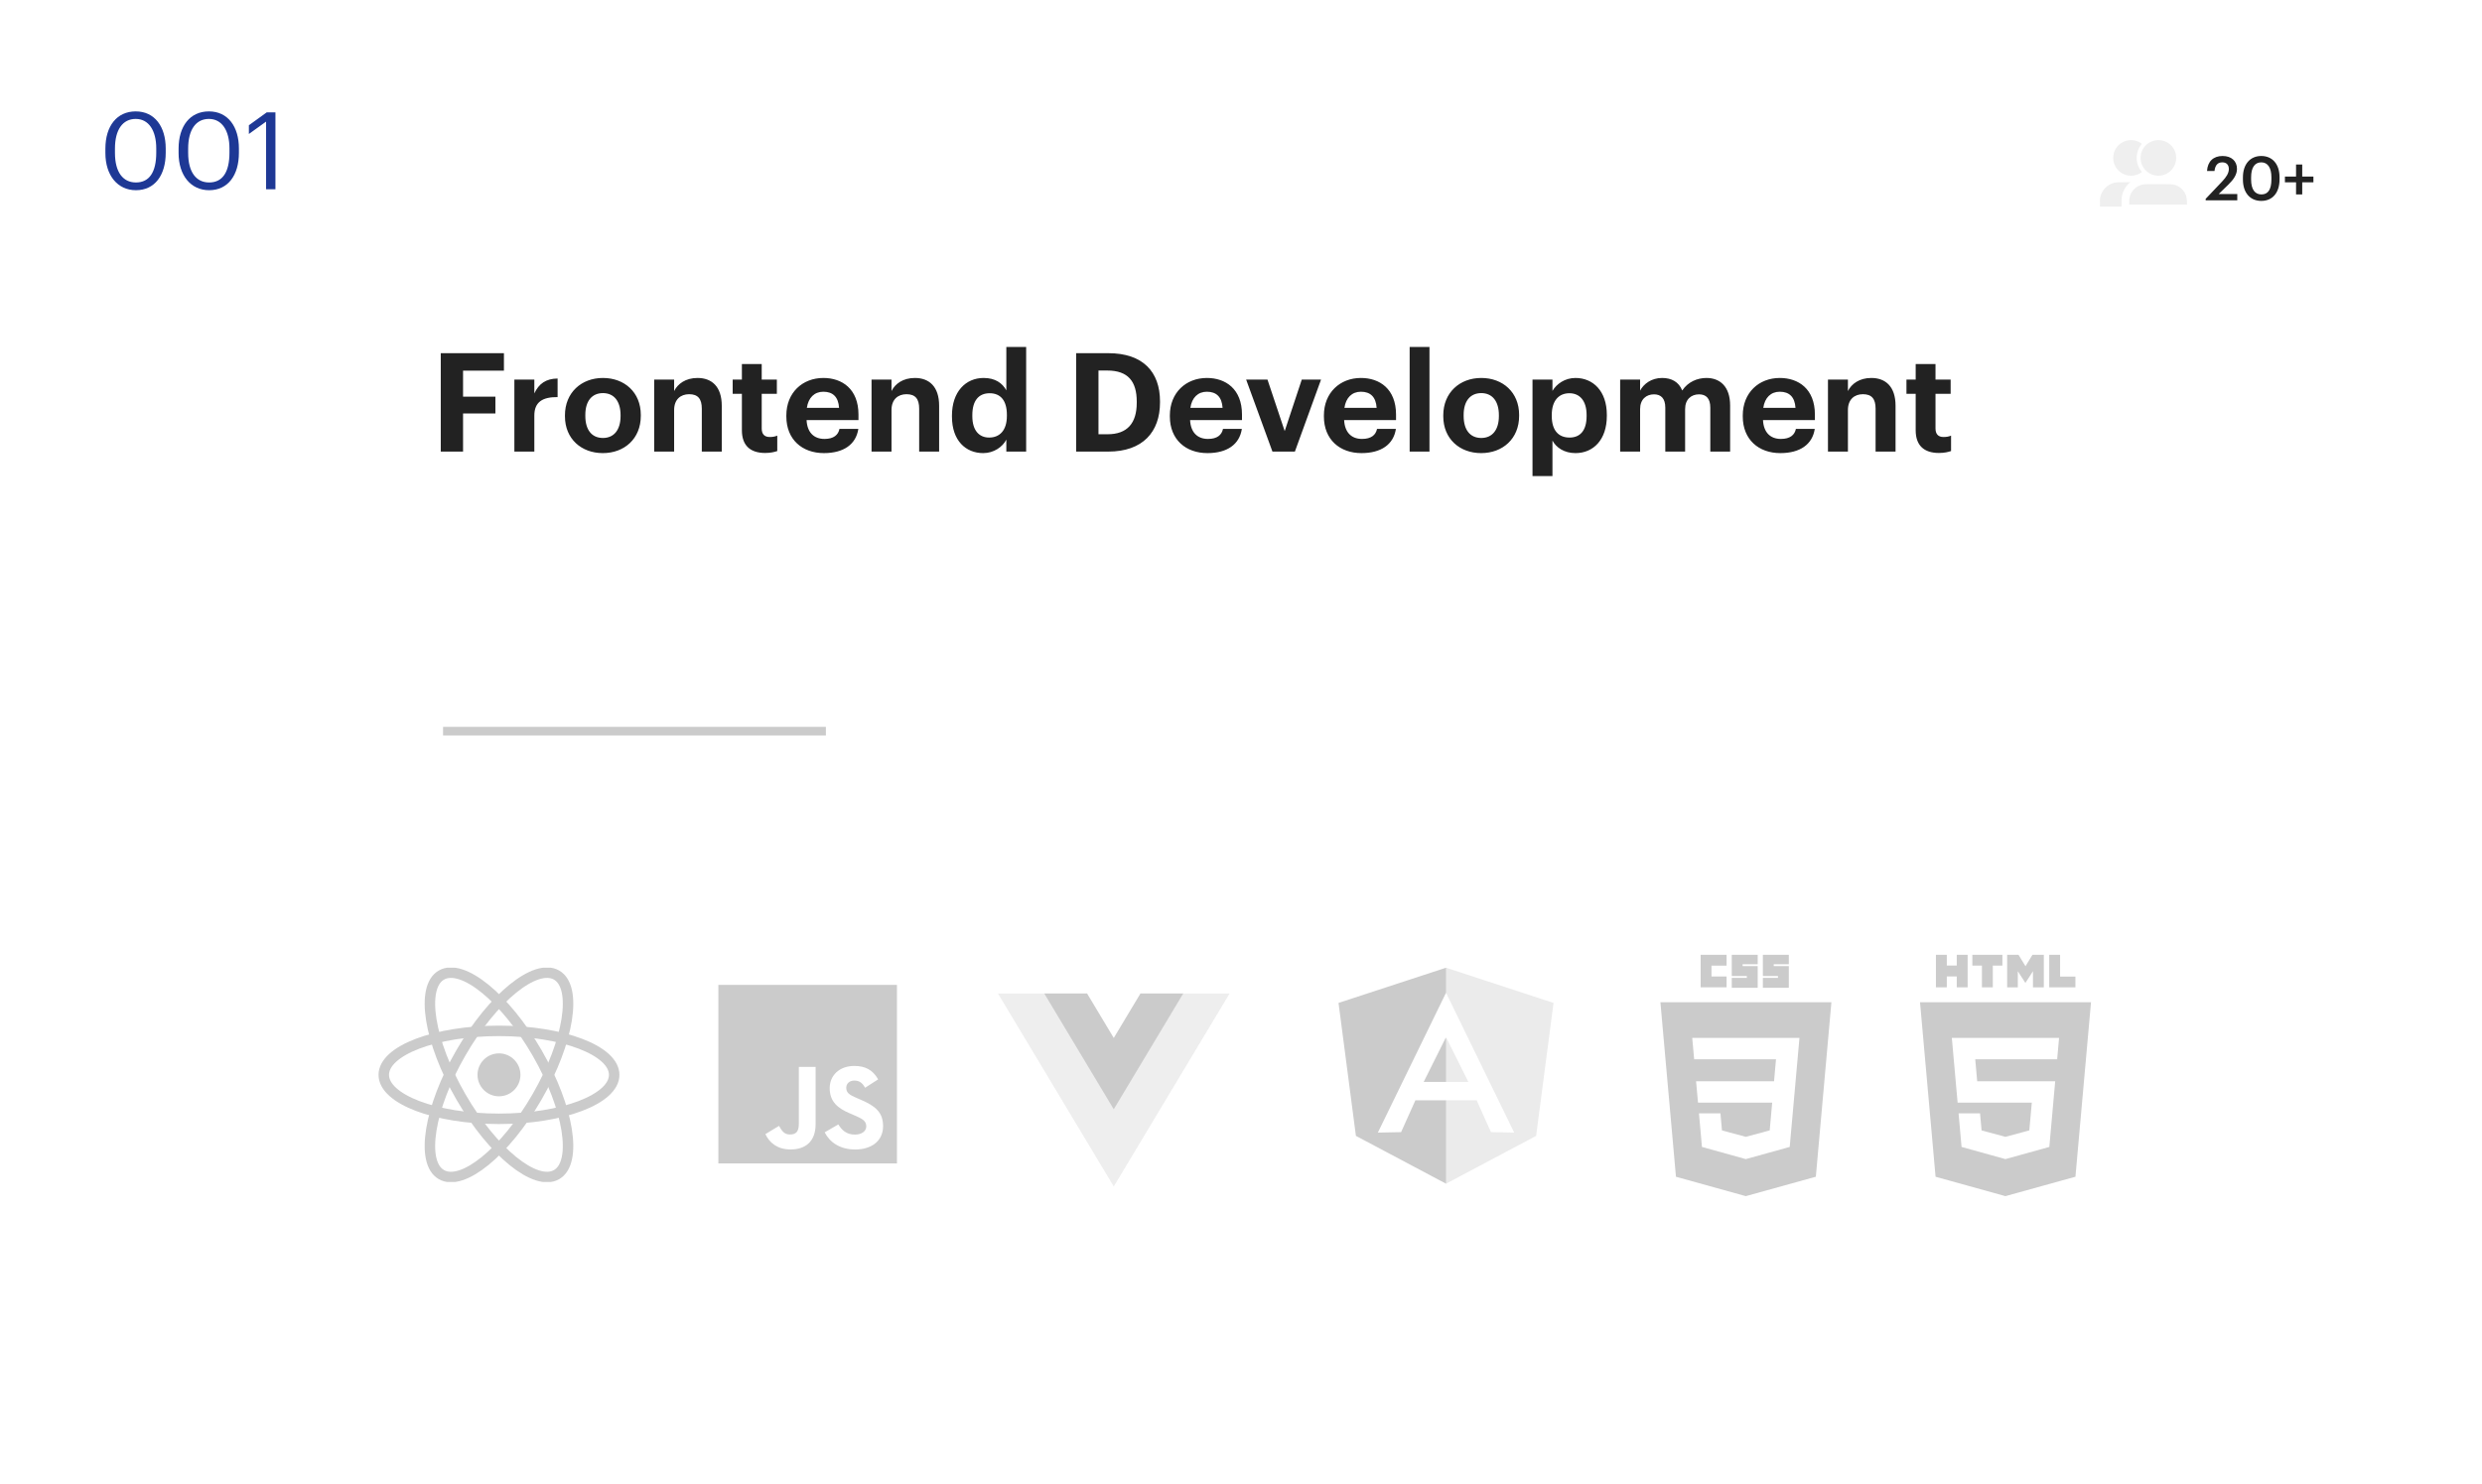 <?xml version="1.0" encoding="UTF-8"?> <svg xmlns="http://www.w3.org/2000/svg" width="577" height="345" viewBox="0 0 577 345" fill="none"> <g clip-path="url(#clip0_539_8820)"> <g filter="url(#filter0_d_539_8820)"> <rect width="577" height="345" rx="24" fill="white"></rect> <rect x="0.5" y="0.5" width="576" height="344" rx="23.5" stroke="white"></rect> </g> <path d="M102.464 105H107.648V96.136H115.168V92.232H107.648V86.184H117.152V82.12H102.464V105ZM119.579 105H124.219V96.616C124.219 93.416 126.203 92.296 129.627 92.328V88.008C126.907 88.04 125.275 89.224 124.219 91.464V88.264H119.579V105ZM140.169 101.832C137.545 101.832 136.073 99.912 136.073 96.712V96.456C136.073 93.256 137.609 91.4 140.169 91.4C142.761 91.4 144.265 93.32 144.265 96.52V96.744C144.265 99.912 142.761 101.832 140.169 101.832ZM140.137 105.352C145.161 105.352 148.969 101.992 148.969 96.712V96.456C148.969 91.24 145.193 87.88 140.169 87.88C135.145 87.88 131.337 91.304 131.337 96.552V96.808C131.337 102.024 135.145 105.352 140.137 105.352ZM152.079 105H156.719V95.336C156.719 92.872 158.223 91.656 160.207 91.656C162.255 91.656 163.151 92.744 163.151 95.016V105H167.791V94.344C167.791 89.864 165.455 87.88 162.159 87.88C159.375 87.88 157.551 89.256 156.719 90.92V88.264H152.079V105ZM177.879 105.32C179.127 105.32 180.055 105.096 180.695 104.872V101.288C180.151 101.512 179.639 101.608 178.935 101.608C177.751 101.608 177.079 100.968 177.079 99.624V91.56H180.599V88.264H177.079V84.648H172.471V88.264H170.327V91.56H172.471V100.04C172.471 103.528 174.359 105.32 177.879 105.32ZM191.541 105.352C196.117 105.352 198.997 103.336 199.541 99.72H195.157C194.869 101.128 193.813 102.056 191.669 102.056C189.141 102.056 187.637 100.456 187.509 97.672H199.573V96.392C199.573 90.408 195.733 87.88 191.413 87.88C186.549 87.88 182.805 91.304 182.805 96.584V96.84C182.805 102.184 186.485 105.352 191.541 105.352ZM187.573 94.824C187.925 92.456 189.333 91.08 191.413 91.08C193.621 91.08 194.901 92.296 195.061 94.824H187.573ZM202.611 105H207.251V95.336C207.251 92.872 208.755 91.656 210.739 91.656C212.787 91.656 213.683 92.744 213.683 95.016V105H218.323V94.344C218.323 89.864 215.987 87.88 212.691 87.88C209.907 87.88 208.083 89.256 207.251 90.92V88.264H202.611V105ZM228.57 105.352C231.034 105.352 233.082 103.912 233.946 102.216V105H238.554V80.68H233.946V90.76C233.018 89.064 231.354 87.88 228.666 87.88C224.474 87.88 221.306 91.112 221.306 96.616V96.872C221.306 102.44 224.506 105.352 228.57 105.352ZM229.946 101.736C227.642 101.736 226.042 100.104 226.042 96.776V96.52C226.042 93.192 227.482 91.432 230.074 91.432C232.602 91.432 234.074 93.128 234.074 96.456V96.712C234.074 100.104 232.378 101.736 229.946 101.736ZM255.367 100.968V86.152H257.415C262.247 86.152 264.263 88.68 264.263 93.384V93.64C264.263 98.376 262.087 100.968 257.479 100.968H255.367ZM250.183 105H257.639C265.671 105 269.671 100.424 269.671 93.576V93.32C269.671 86.472 265.703 82.12 257.671 82.12H250.183V105ZM280.698 105.352C285.274 105.352 288.154 103.336 288.698 99.72H284.314C284.026 101.128 282.97 102.056 280.826 102.056C278.298 102.056 276.794 100.456 276.666 97.672H288.73V96.392C288.73 90.408 284.89 87.88 280.57 87.88C275.706 87.88 271.962 91.304 271.962 96.584V96.84C271.962 102.184 275.641 105.352 280.698 105.352ZM276.73 94.824C277.082 92.456 278.49 91.08 280.57 91.08C282.778 91.08 284.058 92.296 284.218 94.824H276.73ZM295.81 105H301.026L307.106 88.264H302.626L298.658 100.232L294.658 88.264H289.698L295.81 105ZM316.51 105.352C321.086 105.352 323.966 103.336 324.51 99.72H320.126C319.838 101.128 318.782 102.056 316.638 102.056C314.11 102.056 312.606 100.456 312.478 97.672H324.542V96.392C324.542 90.408 320.702 87.88 316.382 87.88C311.518 87.88 307.774 91.304 307.774 96.584V96.84C307.774 102.184 311.454 105.352 316.51 105.352ZM312.542 94.824C312.894 92.456 314.302 91.08 316.382 91.08C318.59 91.08 319.87 92.296 320.03 94.824H312.542ZM327.707 105H332.315V80.68H327.707V105ZM344.356 101.832C341.732 101.832 340.26 99.912 340.26 96.712V96.456C340.26 93.256 341.796 91.4 344.356 91.4C346.948 91.4 348.452 93.32 348.452 96.52V96.744C348.452 99.912 346.948 101.832 344.356 101.832ZM344.324 105.352C349.348 105.352 353.156 101.992 353.156 96.712V96.456C353.156 91.24 349.38 87.88 344.356 87.88C339.332 87.88 335.524 91.304 335.524 96.552V96.808C335.524 102.024 339.332 105.352 344.324 105.352ZM356.267 110.696H360.907V102.44C361.771 104.072 363.659 105.352 366.251 105.352C370.411 105.352 373.547 102.248 373.547 96.712V96.456C373.547 90.92 370.347 87.88 366.251 87.88C363.787 87.88 361.835 89.288 360.907 90.888V88.264H356.267V110.696ZM364.875 101.736C362.347 101.736 360.747 100.104 360.747 96.744V96.488C360.747 93.128 362.411 91.432 364.843 91.432C367.179 91.432 368.843 93.096 368.843 96.488V96.744C368.843 100.008 367.435 101.736 364.875 101.736ZM376.642 105H381.282V95.112C381.282 92.84 382.722 91.688 384.514 91.688C386.146 91.688 387.138 92.648 387.138 94.792V105H391.746V95.112C391.746 92.84 393.186 91.688 394.978 91.688C396.642 91.688 397.602 92.648 397.602 94.792V105H402.21V94.28C402.21 89.832 399.81 87.88 396.706 87.88C394.594 87.88 392.418 88.776 391.074 90.792C390.274 88.808 388.61 87.88 386.402 87.88C383.906 87.88 382.114 89.256 381.282 90.824V88.264H376.642V105ZM413.885 105.352C418.461 105.352 421.341 103.336 421.885 99.72H417.501C417.213 101.128 416.157 102.056 414.013 102.056C411.485 102.056 409.981 100.456 409.853 97.672H421.917V96.392C421.917 90.408 418.077 87.88 413.757 87.88C408.893 87.88 405.149 91.304 405.149 96.584V96.84C405.149 102.184 408.829 105.352 413.885 105.352ZM409.917 94.824C410.269 92.456 411.677 91.08 413.757 91.08C415.965 91.08 417.245 92.296 417.405 94.824H409.917ZM424.954 105H429.594V95.336C429.594 92.872 431.098 91.656 433.082 91.656C435.13 91.656 436.026 92.744 436.026 95.016V105H440.666V94.344C440.666 89.864 438.33 87.88 435.034 87.88C432.25 87.88 430.426 89.256 429.594 90.92V88.264H424.954V105ZM450.754 105.32C452.002 105.32 452.93 105.096 453.57 104.872V101.288C453.026 101.512 452.514 101.608 451.81 101.608C450.626 101.608 449.954 100.968 449.954 99.624V91.56H453.474V88.264H449.954V84.648H445.346V88.264H443.202V91.56H445.346V100.04C445.346 103.528 447.234 105.32 450.754 105.32Z" fill="#222222"></path> <path d="M31.6 42.425C28.625 42.425 26.725 40.075 26.725 35.55V34.55C26.725 30.15 28.525 27.65 31.55 27.65C34.575 27.65 36.325 30.35 36.325 34.5V35.5C36.325 40.025 34.725 42.425 31.6 42.425ZM31.6 44.225C36 44.225 38.525 40.725 38.525 35.525V34.525C38.525 29.425 35.95 25.9 31.55 25.9C27.175 25.9 24.5 29.3 24.5 34.575V35.575C24.5 40.775 27.325 44.225 31.6 44.225ZM48.617 42.425C45.642 42.425 43.742 40.075 43.742 35.55V34.55C43.742 30.15 45.542 27.65 48.567 27.65C51.592 27.65 53.342 30.35 53.342 34.5V35.5C53.342 40.025 51.742 42.425 48.617 42.425ZM48.617 44.225C53.017 44.225 55.542 40.725 55.542 35.525V34.525C55.542 29.425 52.967 25.9 48.567 25.9C44.192 25.9 41.517 29.3 41.517 34.575V35.575C41.517 40.775 44.342 44.225 48.617 44.225ZM61.858 44H64.033V26.125H62.008L57.858 29.125V31.15L61.858 28.275V44Z" fill="#1E3895"></path> <rect x="471.285" y="24" width="79.714" height="34.286" rx="12.857" fill="white"></rect> <path d="M512.764 46.571H520.11V45.108H515.791L518.05 42.905C519.258 41.74 520.039 40.589 520.039 39.267C520.039 37.477 518.789 36.269 516.686 36.269C514.54 36.269 513.204 37.548 513.077 39.765H514.81C514.981 38.33 515.62 37.747 516.629 37.747C517.609 37.747 518.149 38.344 518.149 39.296C518.149 40.262 517.567 41.157 516.601 42.181L512.764 46.23V46.571ZM525.727 45.207C524.206 45.207 523.325 44.042 523.325 41.74V41.228C523.325 38.969 524.164 37.747 525.698 37.747C527.219 37.747 528.043 39.054 528.043 41.214V41.712C528.043 44.014 527.29 45.207 525.727 45.207ZM525.684 46.713C528.341 46.713 529.933 44.767 529.933 41.712V41.2C529.933 38.145 528.256 36.269 525.684 36.269C523.126 36.269 521.421 38.159 521.421 41.243V41.754C521.421 44.809 523.098 46.713 525.684 46.713ZM533.772 45.207H535.207V42.394H537.807V41.058H535.207V38.244H533.772V41.058H531.186V42.394H533.772V45.207Z" fill="#222222"></path> <circle cx="495.409" cy="36.711" r="4.367" fill="#EFEFEF" stroke="white" stroke-width="0.454"></circle> <circle cx="501.769" cy="36.711" r="4.594" fill="#EFEFEF" stroke="white" stroke-width="0.908"></circle> <mask id="path-9-outside-1_539_8820" maskUnits="userSpaceOnUse" x="486.57" y="40.908" width="17" height="9" fill="black"> <rect fill="white" x="486.57" y="40.908" width="17" height="9"></rect> <path d="M487.746 48.485C487.707 47.027 487.688 46.298 487.825 45.698C488.231 43.918 489.597 42.514 491.366 42.061C491.961 41.908 492.691 41.908 494.149 41.908H496.258C497.97 41.908 498.825 41.908 499.525 42.124C501.024 42.585 502.21 43.739 502.711 45.225C502.945 45.919 502.968 46.774 503.014 48.485V48.485H487.746V48.485Z"></path> </mask> <path d="M487.746 48.485C487.707 47.027 487.688 46.298 487.825 45.698C488.231 43.918 489.597 42.514 491.366 42.061C491.961 41.908 492.691 41.908 494.149 41.908H496.258C497.97 41.908 498.825 41.908 499.525 42.124C501.024 42.585 502.21 43.739 502.711 45.225C502.945 45.919 502.968 46.774 503.014 48.485V48.485H487.746V48.485Z" fill="#EFEFEF"></path> <path d="M502.711 45.225L502.28 45.37L502.711 45.225ZM491.366 42.061L491.253 41.621L491.366 42.061ZM494.149 42.362H496.258V41.454H494.149V42.362ZM503.014 48.031H487.746V48.939H503.014V48.031ZM496.258 42.362C498.003 42.362 498.773 42.367 499.392 42.558L499.659 41.689C498.877 41.449 497.936 41.454 496.258 41.454V42.362ZM503.468 48.473C503.423 46.795 503.403 45.855 503.141 45.08L502.28 45.37C502.487 45.983 502.513 46.753 502.559 48.497L503.468 48.473ZM499.392 42.558C500.751 42.976 501.826 44.022 502.28 45.37L503.141 45.08C502.593 43.455 501.297 42.194 499.659 41.689L499.392 42.558ZM494.149 41.454C492.719 41.454 491.918 41.45 491.253 41.621L491.479 42.501C492.005 42.366 492.662 42.362 494.149 42.362V41.454ZM488.201 48.473C488.161 46.986 488.147 46.329 488.267 45.799L487.382 45.597C487.229 46.267 487.254 47.067 487.292 48.497L488.201 48.473ZM491.253 41.621C489.32 42.117 487.826 43.651 487.382 45.597L488.267 45.799C488.636 44.185 489.875 42.912 491.479 42.501L491.253 41.621Z" fill="white" mask="url(#path-9-outside-1_539_8820)"></path> <mask id="path-11-outside-2_539_8820" maskUnits="userSpaceOnUse" x="492.93" y="40.908" width="18" height="9" fill="black"> <rect fill="white" x="492.93" y="40.908" width="18" height="9"></rect> <path d="M494.106 48.485C494.067 47.027 494.047 46.298 494.184 45.698C494.59 43.918 495.957 42.514 497.725 42.061C498.321 41.908 499.05 41.908 500.509 41.908H502.618C504.329 41.908 505.184 41.908 505.885 42.124C507.384 42.585 508.569 43.739 509.07 45.225C509.304 45.919 509.327 46.774 509.373 48.485V48.485H494.106V48.485Z"></path> </mask> <path d="M494.106 48.485C494.067 47.027 494.047 46.298 494.184 45.698C494.59 43.918 495.957 42.514 497.725 42.061C498.321 41.908 499.05 41.908 500.509 41.908H502.618C504.329 41.908 505.184 41.908 505.885 42.124C507.384 42.585 508.569 43.739 509.07 45.225C509.304 45.919 509.327 46.774 509.373 48.485V48.485H494.106V48.485Z" fill="#EFEFEF"></path> <path d="M509.07 45.225L508.209 45.515L509.07 45.225ZM497.725 42.061L497.5 41.181L497.725 42.061ZM500.509 42.817H502.618V41H500.509V42.817ZM509.373 47.576H494.106V49.393H509.373V47.576ZM502.618 42.817C504.395 42.817 505.081 42.827 505.618 42.992L506.152 41.255C505.288 40.99 504.262 41 502.618 41V42.817ZM510.281 48.461C510.237 46.816 510.22 45.791 509.931 44.935L508.209 45.515C508.389 46.047 508.417 46.732 508.465 48.509L510.281 48.461ZM505.618 42.992C506.837 43.367 507.802 44.306 508.209 45.515L509.931 44.935C509.337 43.172 507.93 41.802 506.152 41.255L505.618 42.992ZM500.509 41C499.107 41 498.234 40.993 497.5 41.181L497.951 42.941C498.407 42.824 498.994 42.817 500.509 42.817V41ZM495.014 48.461C494.973 46.946 494.965 46.36 495.07 45.9L493.298 45.496C493.13 46.236 493.16 47.108 493.198 48.509L495.014 48.461ZM497.5 41.181C495.401 41.719 493.78 43.385 493.298 45.496L495.07 45.9C495.4 44.452 496.512 43.31 497.951 42.941L497.5 41.181Z" fill="white" mask="url(#path-11-outside-2_539_8820)"></path> <rect x="103" y="169" width="89" height="2" fill="#CBCBCB"></rect> <g clip-path="url(#clip1_539_8820)"> <path d="M265.138 230.999L258.92 241.362L252.703 230.999H231.998L258.92 275.87L285.843 230.999H265.138Z" fill="#CDCDCD" fill-opacity="0.33"></path> <path d="M265.137 231L258.92 241.363L252.703 231H242.767L258.92 257.923L275.073 231H265.137Z" fill="#CBCBCB"></path> </g> <g clip-path="url(#clip2_539_8820)"> <path fill-rule="evenodd" clip-rule="evenodd" d="M336.146 224.999L361.154 233.189L357.112 264.103L336.146 275.229V255.838H343.285L346.609 263.231L352.011 263.34L336.183 230.868L336.146 230.946V224.999ZM336.146 251.562V241.439L336.221 241.269L341.358 251.562H336.146Z" fill="#DEDEDE" fill-opacity="0.6"></path> <path fill-rule="evenodd" clip-rule="evenodd" d="M336.18 224.999L311.172 233.19L315.214 264.103L336.18 275.229V255.838H329.041L325.717 263.232L320.315 263.34L336.143 230.868L336.18 230.946V224.999ZM336.18 251.562V241.44L336.105 241.27L330.968 251.562H336.18Z" fill="#CBCBCB"></path> </g> <path fill-rule="evenodd" clip-rule="evenodd" d="M167 229H208.518V270.518H167V229ZM198.738 263.805C196.814 263.805 195.726 262.801 194.889 261.436L191.719 263.278C192.864 265.541 195.205 267.268 198.828 267.268C202.534 267.268 205.293 265.343 205.293 261.831C205.293 258.573 203.422 257.123 200.107 255.702L199.132 255.284C197.458 254.559 196.733 254.085 196.733 252.915C196.733 251.968 197.457 251.243 198.6 251.243C199.72 251.243 200.442 251.716 201.111 252.915L204.149 250.964C202.864 248.704 201.08 247.841 198.6 247.841C195.115 247.841 192.886 250.068 192.886 252.994C192.886 256.17 194.756 257.673 197.572 258.872L198.547 259.291C200.326 260.069 201.387 260.543 201.387 261.881C201.387 262.997 200.355 263.805 198.738 263.805ZM183.618 263.781C182.278 263.781 181.72 262.861 181.108 261.774L177.932 263.697C178.852 265.644 180.661 267.26 183.784 267.26C187.242 267.26 189.61 265.422 189.61 261.382V248.063H185.709V261.329C185.709 263.279 184.9 263.781 183.618 263.781Z" fill="#CBCBCB"></path> <path d="M395.355 222H401.383V224.521H397.876V227.042H401.383V229.562H395.355V222Z" fill="#CBCBCB"></path> <path d="M402.59 222H408.618V224.192H405.111V224.63H408.618V229.672H402.59V227.37H406.097V226.932H402.59V222Z" fill="#CBCBCB"></path> <path d="M409.823 222H415.851V224.192H412.344V224.63H415.851V229.672H409.823V227.37H413.33V226.932H409.823V222Z" fill="#CBCBCB"></path> <path fill-rule="evenodd" clip-rule="evenodd" d="M389.618 273.608L405.853 278.115L422.134 273.602L425.755 233.028H386L389.618 273.608ZM393.397 241.322L393.85 246.299L405.86 246.299L405.877 246.299L412.873 246.299L412.42 251.396H405.877V251.396H394.294L394.74 256.372H405.86V256.373H411.988L411.411 262.828L405.86 264.326V264.326L405.855 264.327L400.313 262.831L399.958 258.861H397.265H394.962L395.659 266.676L405.854 269.506L405.877 269.5V269.499L416.063 266.676L416.138 265.835L417.307 252.732L417.429 251.396L418.327 241.322H405.877H405.86H405.86H393.397Z" fill="#CBCBCB"></path> <path d="M450.05 222H452.579V224.499H454.893V222H457.422V229.567H454.893V227.033H452.579V229.567H450.05V222H450.05Z" fill="#CBCBCB"></path> <path d="M460.748 224.509H458.521V222H465.505V224.509H463.278V229.567H460.748V224.509H460.748Z" fill="#CBCBCB"></path> <path d="M466.613 222H469.251L470.873 224.659L472.494 222H475.132V229.567H472.613V225.816L470.873 228.507H470.829L469.088 225.816V229.567H466.613V222Z" fill="#CBCBCB"></path> <path d="M476.391 222H478.921V227.066H482.477V229.567H476.391V222Z" fill="#CBCBCB"></path> <path fill-rule="evenodd" clip-rule="evenodd" d="M482.485 273.602L486.107 233.028H446.352L449.97 273.608L466.205 278.115L482.485 273.602ZM459.189 246.3L466.212 246.3L466.229 246.3L478.218 246.3H478.234L478.334 245.181L478.561 242.658L478.68 241.323H466.229H466.212H466.212H453.75L453.869 242.658L455.092 256.373H466.229V256.373H472.341L471.763 262.827L466.212 264.326V264.326L466.208 264.327L460.665 262.831L460.311 258.861H457.617H455.315L456.012 266.676L466.207 269.506L466.23 269.5V269.499L476.415 266.676L476.49 265.835L477.66 252.732L477.781 251.396H476.44H466.212V251.396H459.644L459.189 246.3Z" fill="#CBCBCB"></path> <g clip-path="url(#clip3_539_8820)"> <path d="M116 254.903C118.757 254.903 120.991 252.668 120.991 249.911C120.991 247.155 118.757 244.92 116 244.92C113.243 244.92 111.009 247.155 111.009 249.911C111.009 252.668 113.243 254.903 116 254.903Z" fill="#CBCBCB"></path> <path d="M115.999 260.139C130.791 260.139 142.782 255.561 142.782 249.913C142.782 244.265 130.791 239.687 115.999 239.687C101.208 239.687 89.217 244.265 89.217 249.913C89.217 255.561 101.208 260.139 115.999 260.139Z" stroke="#CBCBCB" stroke-width="2.435"></path> <path d="M107.144 255.025C114.54 267.835 124.5 275.93 129.391 273.106C134.282 270.282 132.252 257.609 124.856 244.799C117.46 231.989 107.5 223.893 102.609 226.717C97.718 229.541 99.748 242.215 107.144 255.025Z" stroke="#CBCBCB" stroke-width="2.435"></path> <path d="M107.145 244.799C99.749 257.609 97.718 270.283 102.609 273.107C107.5 275.93 117.461 267.835 124.857 255.025C132.253 242.215 134.283 229.542 129.392 226.718C124.501 223.894 114.54 231.989 107.145 244.799Z" stroke="#CBCBCB" stroke-width="2.435"></path> </g> </g> <defs> <filter id="filter0_d_539_8820" x="-106" y="-86" width="805" height="573" filterUnits="userSpaceOnUse" color-interpolation-filters="sRGB"> <feFlood flood-opacity="0" result="BackgroundImageFix"></feFlood> <feColorMatrix in="SourceAlpha" type="matrix" values="0 0 0 0 0 0 0 0 0 0 0 0 0 0 0 0 0 0 127 0" result="hardAlpha"></feColorMatrix> <feOffset dx="8" dy="28"></feOffset> <feGaussianBlur stdDeviation="57"></feGaussianBlur> <feComposite in2="hardAlpha" operator="out"></feComposite> <feColorMatrix type="matrix" values="0 0 0 0 0 0 0 0 0 0 0 0 0 0 0 0 0 0 0.04 0"></feColorMatrix> <feBlend mode="normal" in2="BackgroundImageFix" result="effect1_dropShadow_539_8820"></feBlend> <feBlend mode="normal" in="SourceGraphic" in2="effect1_dropShadow_539_8820" result="shape"></feBlend> </filter> <clipPath id="clip0_539_8820"> <rect width="577" height="345" fill="white"></rect> </clipPath> <clipPath id="clip1_539_8820"> <rect width="53.846" height="44.872" fill="white" transform="translate(232 231)"></rect> </clipPath> <clipPath id="clip2_539_8820"> <rect width="196" height="50.493" fill="white" transform="translate(309 225)"></rect> </clipPath> <clipPath id="clip3_539_8820"> <rect width="56" height="49.824" fill="white" transform="translate(88 225)"></rect> </clipPath> </defs> </svg> 